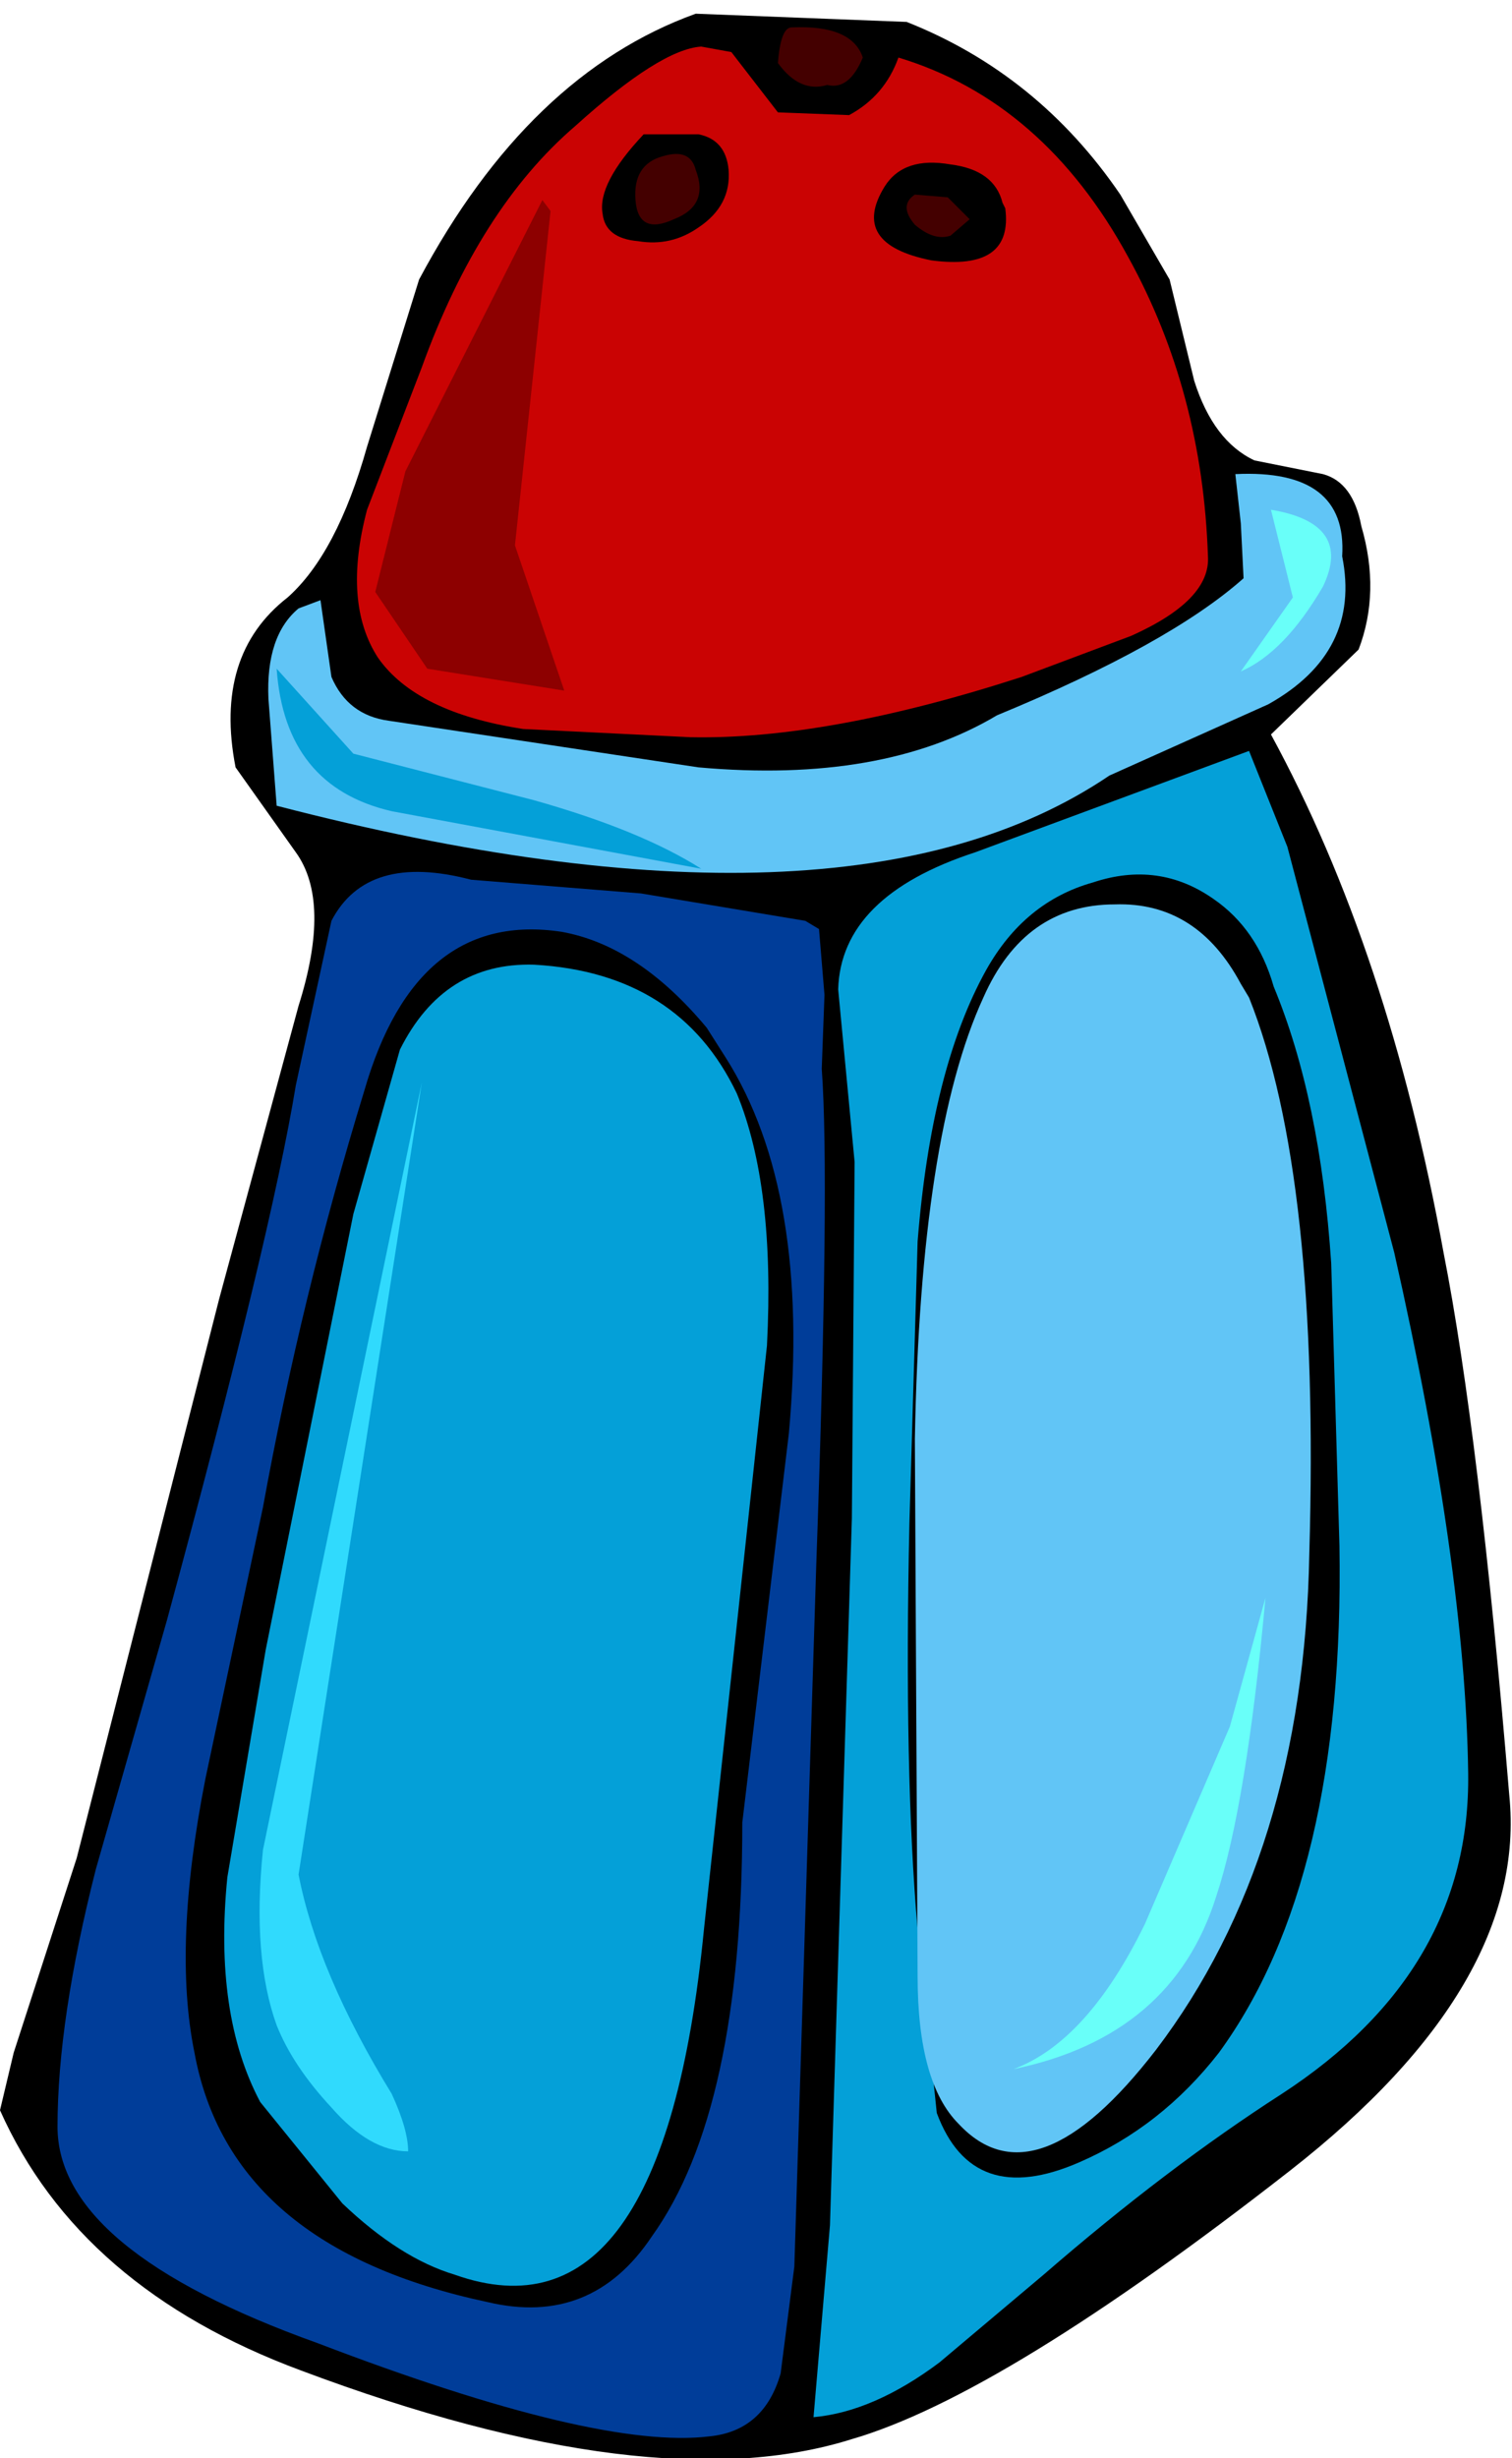 <?xml version="1.0" encoding="UTF-8" standalone="no"?>
<svg xmlns:xlink="http://www.w3.org/1999/xlink" height="44.85px" width="27.6px" xmlns="http://www.w3.org/2000/svg">
  <g transform="matrix(1.0, 0.0, 0.0, 1.0, 13.35, 21.2)">
    <path d="M10.8 -12.55 Q11.35 -12.4 11.5 -11.6 11.85 -10.4 11.45 -9.35 L9.85 -7.8 Q12.0 -3.85 13.0 1.65 13.65 4.95 14.2 11.55 14.55 15.0 10.2 18.4 4.95 22.5 2.2 23.3 -1.45 24.45 -7.85 22.05 -11.9 20.55 -13.35 17.3 L-13.1 16.25 -11.95 12.7 -9.35 2.5 -7.9 -2.85 Q-7.3 -4.75 -7.95 -5.65 L-9.05 -7.2 Q-9.45 -9.25 -8.1 -10.3 -7.2 -11.1 -6.65 -13.05 L-5.7 -16.1 Q-3.7 -19.85 -0.65 -20.95 L3.2 -20.8 Q5.6 -19.85 7.1 -17.65 L8.0 -16.1 8.45 -14.25 Q8.8 -13.15 9.55 -12.8 L10.8 -12.55" fill="#000000" fill-rule="evenodd" stroke="none"/>
    <path d="M2.4 -20.15 Q2.15 -19.55 1.75 -19.65 1.25 -19.5 0.85 -20.05 0.9 -20.7 1.1 -20.7 2.2 -20.75 2.4 -20.15" fill="#440000" fill-rule="evenodd" stroke="none"/>
    <path d="M7.3 -9.6 L5.3 -8.85 Q1.75 -7.7 -0.75 -7.75 L-3.8 -7.9 Q-5.75 -8.2 -6.45 -9.2 -7.1 -10.2 -6.65 -11.9 L-5.65 -14.5 Q-4.6 -17.4 -2.85 -18.9 -1.3 -20.3 -0.55 -20.35 L0.0 -20.25 0.85 -19.15 2.15 -19.1 Q2.8 -19.45 3.05 -20.15 5.7 -19.35 7.25 -16.5 8.6 -14.05 8.7 -11.05 8.75 -10.25 7.3 -9.6" fill="#ca0303" fill-rule="evenodd" stroke="none"/>
    <path d="M-0.05 -18.1 Q0.0 -17.45 -0.6 -17.05 -1.1 -16.7 -1.7 -16.8 -2.3 -16.85 -2.35 -17.3 -2.45 -17.85 -1.6 -18.75 L-0.6 -18.75 Q-0.1 -18.65 -0.05 -18.1" fill="#000000" fill-rule="evenodd" stroke="none"/>
    <path d="M-0.65 -18.1 Q-0.4 -17.45 -1.05 -17.2 -1.7 -16.9 -1.75 -17.55 -1.8 -18.2 -1.25 -18.35 -0.75 -18.5 -0.65 -18.1" fill="#440000" fill-rule="evenodd" stroke="none"/>
    <path d="M4.95 -17.5 L5.0 -17.4 Q5.15 -16.25 3.65 -16.45 2.15 -16.75 2.8 -17.8 3.15 -18.35 4.0 -18.2 4.8 -18.1 4.95 -17.5" fill="#000000" fill-rule="evenodd" stroke="none"/>
    <path d="M4.35 -17.2 L4.0 -16.9 Q3.7 -16.8 3.35 -17.1 3.05 -17.45 3.35 -17.65 L3.95 -17.6 4.35 -17.2" fill="#440000" fill-rule="evenodd" stroke="none"/>
    <path d="M11.15 -11.05 Q11.5 -9.3 9.8 -8.35 L6.9 -7.05 Q2.1 -3.8 -8.3 -6.5 L-8.45 -8.45 Q-8.5 -9.6 -7.9 -10.1 L-7.5 -10.25 -7.3 -8.85 Q-7.0 -8.15 -6.25 -8.05 L-0.6 -7.2 Q2.75 -6.9 4.85 -8.15 8.0 -9.45 9.35 -10.65 L9.3 -11.65 9.2 -12.55 Q11.25 -12.65 11.15 -11.05" fill="#61c5f6" fill-rule="evenodd" stroke="none"/>
    <path d="M10.15 -5.75 L12.1 1.65 Q13.4 7.4 13.45 11.15 13.5 14.75 10.05 17.0 7.95 18.35 5.7 20.3 L3.8 21.9 Q2.6 22.8 1.5 22.9 L1.8 19.4 2.2 6.5 2.25 0.0 1.95 -3.15 Q2.0 -4.85 4.45 -5.65 L9.45 -7.5 10.15 -5.75" fill="#04a0d8" fill-rule="evenodd" stroke="none"/>
    <path d="M1.35 -4.4 L1.6 -4.25 1.7 -3.05 1.65 -1.7 Q1.8 0.3 1.55 7.35 L1.15 20.15 0.9 22.1 Q0.6 23.15 -0.4 23.25 -2.45 23.5 -7.55 21.55 -12.3 19.85 -12.3 17.6 -12.3 15.65 -11.6 12.9 L-10.3 8.35 Q-8.4 1.35 -7.95 -1.4 L-7.3 -4.4 Q-6.65 -5.65 -4.75 -5.15 L-1.65 -4.9 1.35 -4.4" fill="#003d99" fill-rule="evenodd" stroke="none"/>
    <path d="M8.8 -4.8 Q9.6 -4.25 9.9 -3.2 10.75 -1.15 10.95 1.85 L11.1 7.0 Q11.2 13.1 8.9 16.25 7.85 17.6 6.35 18.25 4.4 19.1 3.75 17.35 L3.4 14.0 Q3.15 11.15 3.25 6.6 L3.4 1.45 Q3.65 -1.7 4.65 -3.5 5.35 -4.75 6.6 -5.1 7.8 -5.5 8.8 -4.8" fill="#000000" fill-rule="evenodd" stroke="none"/>
    <path d="M9.3 -3.25 L9.45 -3.0 Q10.75 0.25 10.55 7.15 10.45 12.65 7.75 16.2 5.55 19.05 4.15 17.55 3.4 16.8 3.4 14.85 L3.35 5.05 Q3.45 -0.5 4.6 -3.0 5.35 -4.7 7.0 -4.7 8.5 -4.75 9.3 -3.25" fill="#61c5f6" fill-rule="evenodd" stroke="none"/>
    <path d="M0.2 12.05 Q0.2 17.3 -1.45 19.6 -2.55 21.25 -4.45 20.8 -9.15 19.8 -9.8 16.25 -10.2 14.3 -9.6 11.25 L-8.55 6.3 Q-7.85 2.45 -6.7 -1.3 -5.75 -4.6 -3.1 -4.2 -1.7 -3.95 -0.45 -2.45 L-0.1 -1.9 Q1.45 0.55 1.05 4.95 L0.2 12.05" fill="#000000" fill-rule="evenodd" stroke="none"/>
    <path d="M0.1 -1.25 Q0.8 0.45 0.65 3.35 L-0.5 14.0 Q-1.25 21.65 -5.05 20.3 -6.05 20.0 -7.1 19.0 L-8.6 17.15 Q-9.45 15.55 -9.2 13.05 L-8.5 8.9 -6.9 0.95 -6.05 -2.05 Q-5.25 -3.65 -3.6 -3.6 -0.95 -3.45 0.1 -1.25" fill="#04a0d8" fill-rule="evenodd" stroke="none"/>
    <path d="M-3.3 -17.35 L-3.95 -11.25 -3.05 -8.6 -5.55 -9.0 -6.5 -10.4 -5.95 -12.6 -3.45 -17.55 -3.3 -17.35" fill="#8d0000" fill-rule="evenodd" stroke="none"/>
    <path d="M-6.9 -7.45 L-3.6 -6.6 Q-1.65 -6.05 -0.55 -5.35 L-6.2 -6.4 Q-8.15 -6.85 -8.3 -9.0 L-6.9 -7.45" fill="#04a0d8" fill-rule="evenodd" stroke="none"/>
    <path d="M-8.55 12.55 L-5.65 -1.45 -7.9 13.0 Q-7.55 14.8 -6.2 17.0 -5.9 17.65 -5.9 18.05 -6.6 18.05 -7.3 17.25 -8.0 16.5 -8.3 15.75 -8.75 14.5 -8.55 12.55" fill="#30dafd" fill-rule="evenodd" stroke="none"/>
    <path d="M10.25 -10.3 L9.85 -11.9 Q11.35 -11.65 10.8 -10.5 10.1 -9.3 9.3 -8.95 L10.25 -10.3" fill="#69fff9" fill-rule="evenodd" stroke="none"/>
    <path d="M9.1 10.3 L9.75 7.95 Q9.4 11.75 8.85 13.4 8.05 15.95 5.15 16.55 6.5 16.05 7.55 13.9 L9.1 10.3" fill="#69fff9" fill-rule="evenodd" stroke="none"/>
  </g>
</svg>
